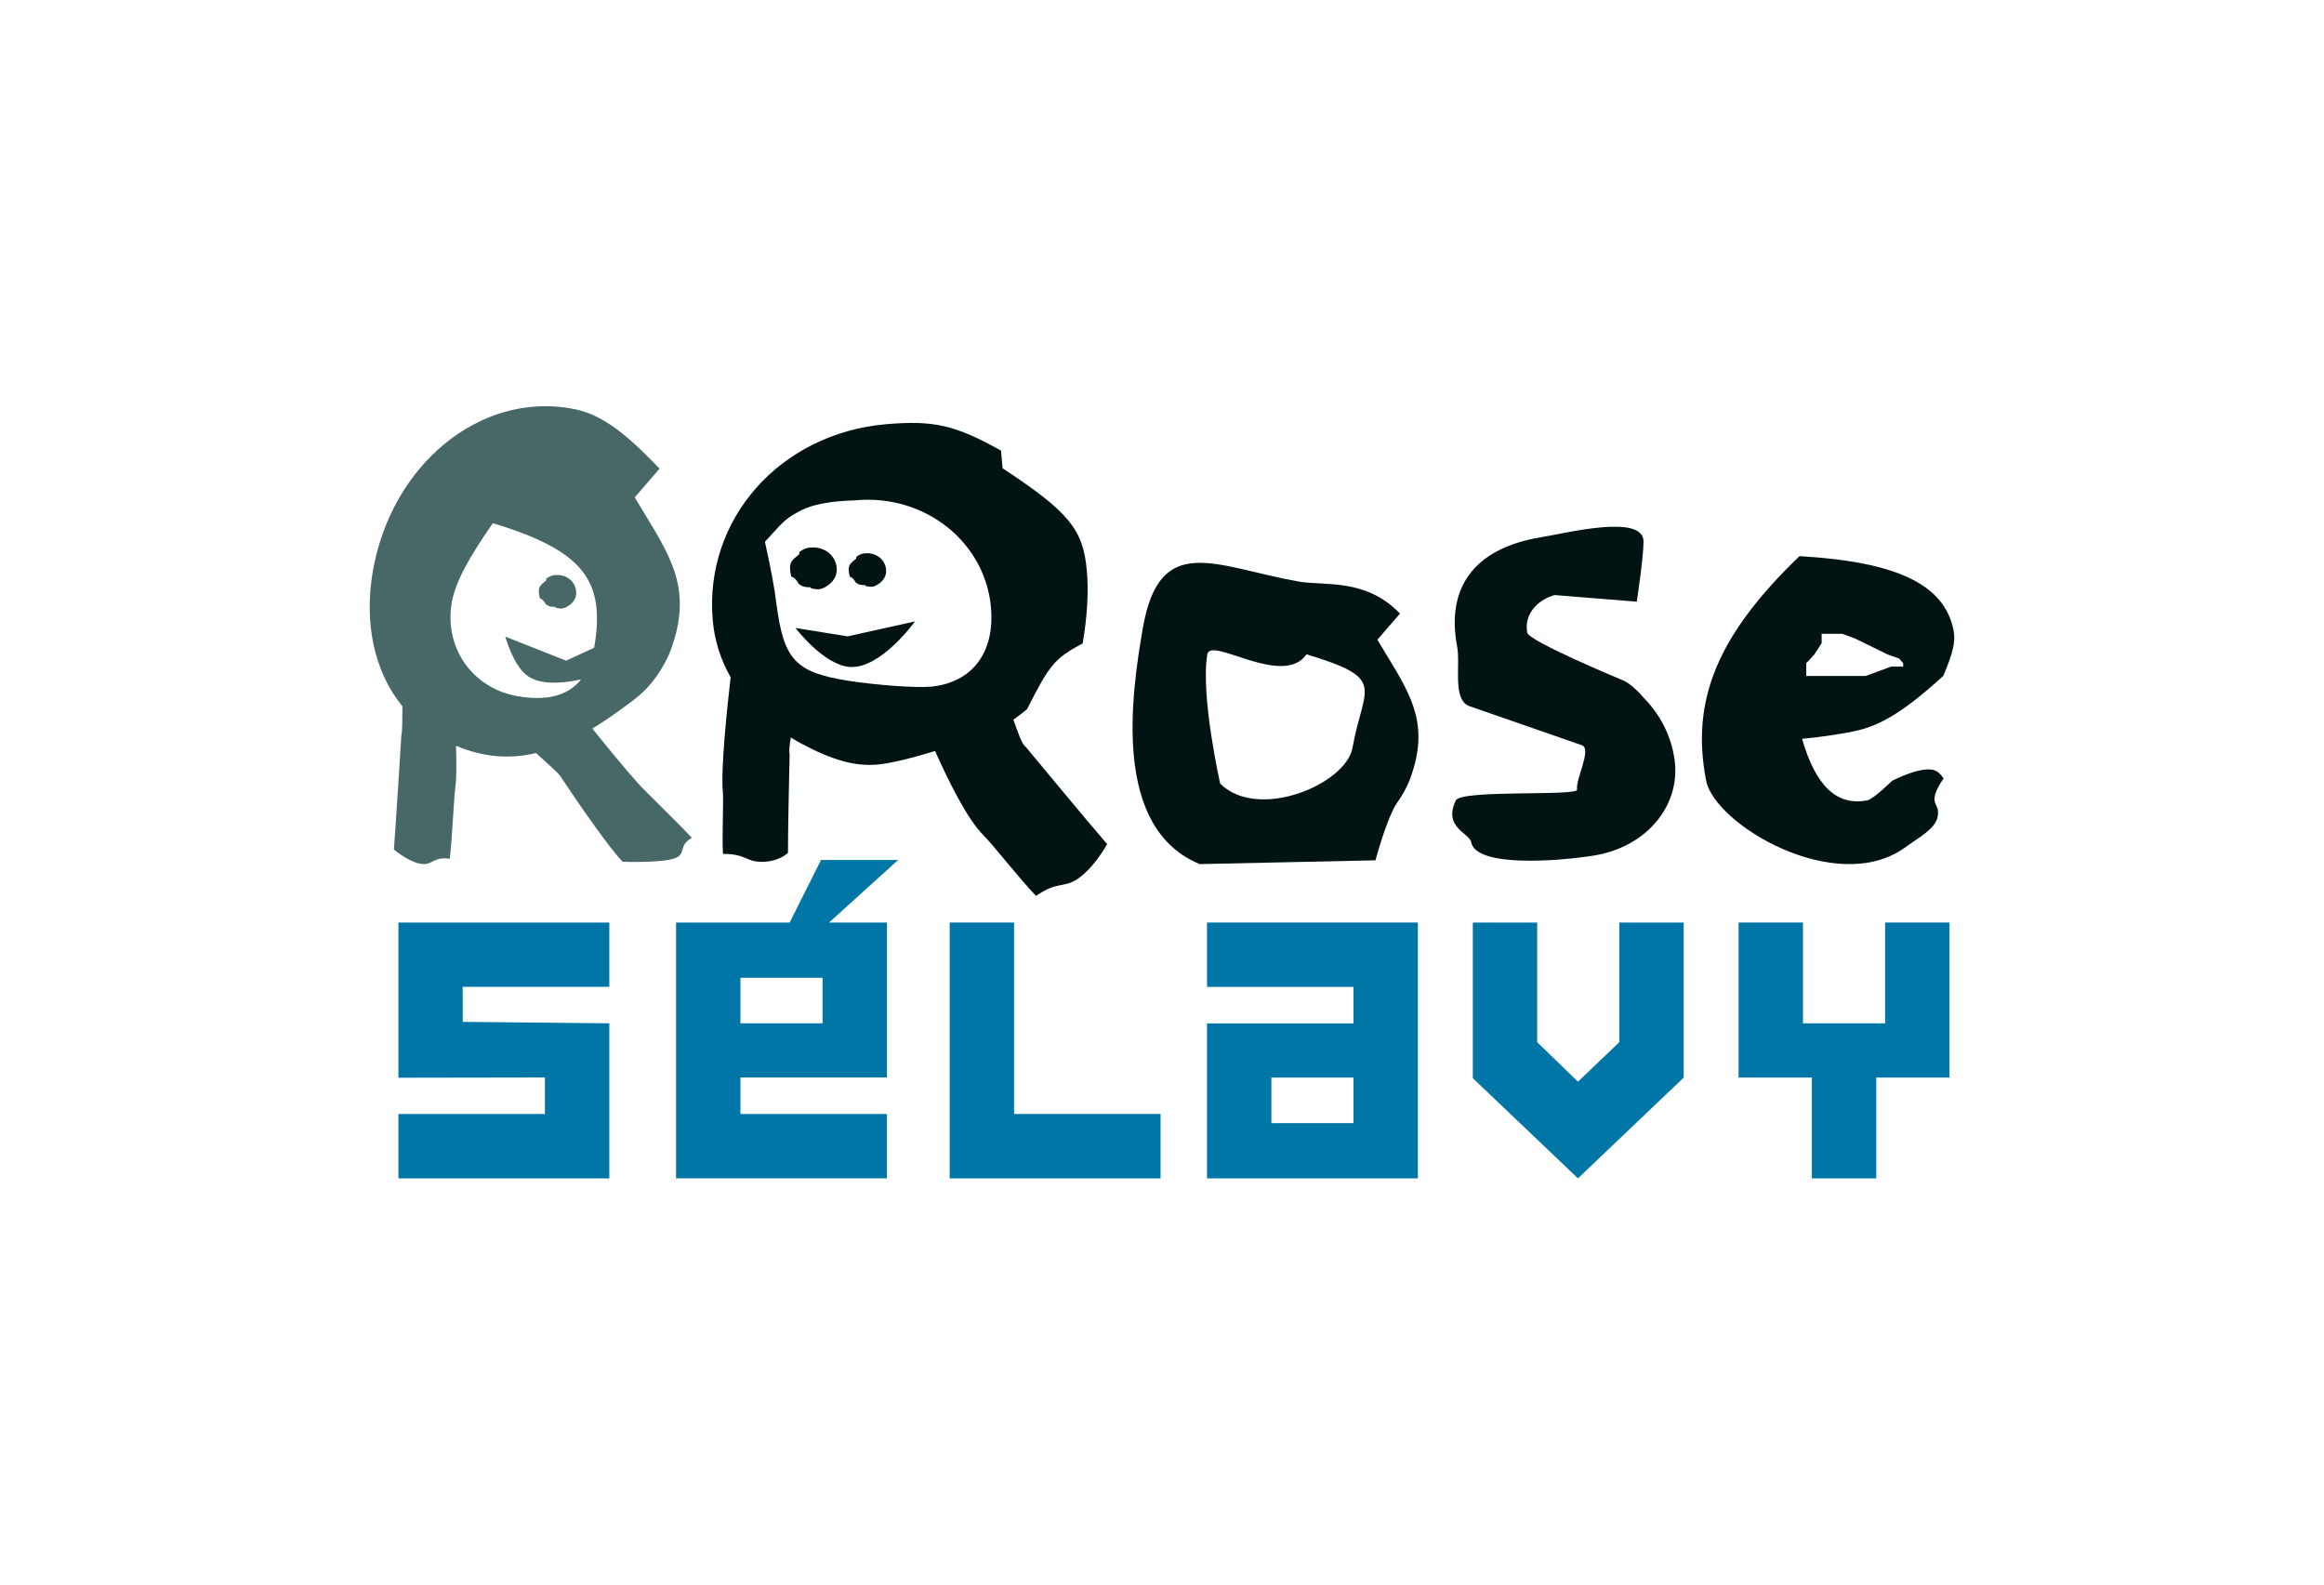 <?xml version="1.0" encoding="utf-8"?>
<!-- Generator: Adobe Illustrator 17.0.0, SVG Export Plug-In . SVG Version: 6.00 Build 0)  -->
<!DOCTYPE svg PUBLIC "-//W3C//DTD SVG 1.1//EN" "http://www.w3.org/Graphics/SVG/1.1/DTD/svg11.dtd">
<svg version="1.1" id="Calque_1" xmlns:x="http://ns.adobe.com/Extensibility/1.0/" xmlns:i="http://ns.adobe.com/AdobeIllustrator/10.0/" xmlns:graph="http://ns.adobe.com/Graphs/1.0/"
	 xmlns="http://www.w3.org/2000/svg" xmlns:xlink="http://www.w3.org/1999/xlink" x="0px" y="0px" width="220px" height="150px"
	 viewBox="0 0 220 150" enable-background="new 0 0 220 150" xml:space="preserve">
<path fill="#0076A6" d="M120.355,102.006v4.314h7.774v-4.314H120.355z M134.224,111.547h-19.963V96.878h13.869v-3.455h-13.869
	v-6.094h19.963V111.547z"/>
<polygon fill-rule="evenodd" clip-rule="evenodd" fill="#0076A6" points="139.422,102.063 149.378,111.547 159.385,102.009 
	159.385,87.329 153.291,87.329 153.291,98.655 149.378,102.394 145.516,98.655 145.516,87.329 139.422,87.329 "/>
<polygon fill="#0076A6" points="89.902,87.329 95.997,87.329 95.997,105.453 109.865,105.453 109.865,111.547 89.902,111.547 "/>
<polygon fill="#0076A6" points="37.717,105.453 51.586,105.453 51.586,101.998 37.717,102.021 37.717,87.329 57.681,87.329 
	57.681,93.412 43.8,93.412 43.806,96.732 57.68,96.87 57.681,111.547 37.717,111.547 "/>
<polygon fill="#0076A6" points="164.583,87.329 170.677,87.329 170.677,96.87 178.452,96.87 178.452,87.329 184.546,87.329 
	184.546,102.006 177.612,102.006 177.612,111.547 171.518,111.547 171.518,102.006 164.583,102.006 "/>
<path fill-rule="evenodd" clip-rule="evenodd" fill="#011313" d="M133.97,72.168c1.112-4.612-0.988-7.247-3.582-11.612l2.141-2.47
	c-3.212-3.376-7.176-2.618-9.564-3.03c-7.906-1.4-13.168-4.772-14.774,4.369c-1.112,6.424-2.921,18.968,5.382,22.373l16.635-0.359
	c0,0,1.086-4.082,2.074-5.483C133.187,74.638,133.558,73.732,133.97,72.168z M128.036,70.781c-0.618,3.459-8.933,6.963-12.528,3.399
	c0,0-1.878-8.331-1.219-12.243c0.33-1.73,7.169,3.212,9.392,0C131.424,64.283,129.066,64.934,128.036,70.781z"/>
<path fill-rule="evenodd" clip-rule="evenodd" fill="#011313" d="M155.584,51.259c-0.014-2.632-7.215-0.819-9.642-0.413
	c-6.713,1.087-8.994,5.071-8.012,10.303c0.354,1.725-0.464,4.995,1.107,5.674l10.74,3.732c0.916,0.41-0.647,3.221-0.482,4.187
	c0.114,0.653-10.999-0.025-11.487,1.033c-1.218,2.561,1.298,3.078,1.459,3.946c0.438,2.388,8.072,1.832,11.643,1.264
	c5.152-0.847,8.41-5,7.545-9.482c-0.353-1.989-1.317-3.866-2.804-5.399c-0.863-0.989-1.611-1.589-2.16-1.763
	c0,0-8.776-3.643-8.915-4.452c-0.298-1.578,0.762-3.031,2.59-3.56l7.778,0.626C154.943,56.954,155.575,52.845,155.584,51.259z"/>
<path fill-rule="evenodd" clip-rule="evenodd" fill="#011313" d="M79.212,53.934c0-1.188-0.975-2.113-2.225-2.113
	c-0.566,0-0.813,0.084-1.317,0.426v0.207c-0.734,0.583-0.88,0.796-0.88,1.289c0,0.235,0.039,0.521,0.123,0.84
	c0.348,0.146,0.415,0.224,0.717,0.712c0.392,0.263,0.521,0.291,1.143,0.302l-0.005,0.095c0.291,0.062,0.51,0.095,0.667,0.095
	c0.263,0,0.516-0.095,0.863-0.319C78.881,55.083,79.212,54.54,79.212,53.934z"/>
<path fill-rule="evenodd" clip-rule="evenodd" fill="#011313" d="M83.885,54.061c0-0.951-0.781-1.691-1.782-1.691
	c-0.453,0-0.65,0.067-1.054,0.341v0.166c-0.588,0.467-0.704,0.638-0.704,1.032c0,0.188,0.031,0.417,0.098,0.673
	c0.278,0.117,0.332,0.18,0.574,0.57c0.314,0.211,0.418,0.234,0.916,0.242l-0.005,0.076c0.233,0.049,0.408,0.076,0.534,0.076
	c0.211,0,0.413-0.076,0.691-0.256C83.62,54.981,83.885,54.546,83.885,54.061z"/>
<path fill-rule="evenodd" clip-rule="evenodd" fill="#011313" d="M75.306,59.445c0,0,2.68,3.524,5.142,3.69
	c2.929,0.198,6.172-4.311,6.172-4.311l-6.381,1.415L75.306,59.445z"/>
<path fill="#011313" d="M93.816,57.571c-0.515-6.218-6.224-10.821-12.835-10.21c-0.469,0.044-3.523,0.008-5.41,1.091
	c-1.441,0.768-1.659,1.243-3.16,2.835c0.55,2.492,0.927,4.455,1.085,5.847c0.697,5.293,1.743,6.514,6.837,7.314
	c2.785,0.424,6.374,0.682,7.781,0.552C91.995,64.641,94.167,61.807,93.816,57.571z M68.428,74.961
	c-0.211-2.195,0.415-8.004,0.737-10.854c-0.946-1.655-1.525-3.469-1.694-5.397c-0.836-9.553,6.354-17.674,16.402-18.553
	c4.551-0.398,6.593,0.104,10.889,2.498l0.146,1.668c6.313,4.17,7.634,5.78,7.981,9.744c0.166,1.893,0.051,4.218-0.4,6.846
	c-2.691,1.416-3.176,2.094-5.267,6.227c-0.472,0.38-0.894,0.708-1.291,0.993c0.441,1.179,0.79,2.335,1.181,2.58
	c0,0,6.034,7.289,7.694,9.189c0,0-1.183,2.203-2.786,3.293c-1.375,0.915-1.917,0.192-3.945,1.614
	c-1.541-1.601-4.118-4.893-4.931-5.692c-1.564-1.532-3.352-5.177-4.627-8.025c-2.275,0.691-4.205,1.173-5.457,1.283
	c-2.118,0.185-4.212-0.403-7.163-1.962c-0.357-0.194-0.704-0.396-1.041-0.605c-0.106,0.74-0.19,1.341-0.106,1.574
	c0,0-0.172,7.389-0.158,9.354c0,0-0.856,0.873-2.565,0.846c-1.454-0.037-1.399-0.745-3.585-0.753
	C68.334,79.109,68.511,75.84,68.428,74.961z"/>
<path fill-rule="evenodd" clip-rule="evenodd" fill="#011313" d="M180.164,63.1v-0.316l-0.379-0.443l-1.076-0.38l-3.101-1.519
	l-1.201-0.443h-1.961v0.886l-0.696,1.075l-0.76,0.823v1.202h5.631l2.403-0.885H180.164z M184.94,59.705
	c0.198,1.021-0.084,2.166-0.979,4.277c-3.686,3.349-5.979,4.764-8.576,5.269c-1.38,0.268-2.973,0.517-4.793,0.689
	c1.296,4.5,3.303,6.38,6.185,5.82c0.568-0.111,2.336-1.846,2.336-1.846s3.093-1.63,4.248-0.886c0.335,0.207,0.634,0.664,0.634,0.664
	s-0.938,1.242-0.866,2.045c0.04,0.416,0.287,0.61,0.326,1.026c0.168,1.511-1.568,2.332-3.153,3.488
	c-6.471,4.618-17.978-2.165-18.795-6.365c-1.479-7.612,1.106-13.805,8.84-21.241C179.674,53.192,184.096,55.36,184.94,59.705z"/>
<path fill-rule="evenodd" clip-rule="evenodd" fill="#476867" d="M54.549,56.122c0-0.951-0.781-1.692-1.782-1.692
	c-0.453,0-0.651,0.068-1.055,0.341v0.166c-0.588,0.467-0.704,0.637-0.704,1.032c0,0.188,0.032,0.417,0.099,0.673
	c0.278,0.116,0.332,0.179,0.574,0.57c0.314,0.21,0.418,0.233,0.916,0.242l-0.005,0.076c0.233,0.049,0.408,0.076,0.534,0.076
	c0.211,0,0.413-0.076,0.691-0.256C54.284,57.042,54.549,56.607,54.549,56.122z"/>
<path fill="#476867" d="M60.397,74.149c-1.271-1.419-2.975-3.508-4.323-5.18c0.851-0.518,1.704-1.094,2.565-1.715
	c1.493-1.086,2.443-1.718,3.528-3.257c0.995-1.448,1.402-2.443,1.854-4.161c1.222-5.066-1.085-7.961-3.935-12.755l2.352-2.714
	c-3.528-3.709-5.745-5.247-8.368-5.7c-8.685-1.538-17.007,5.337-18.771,15.378c-0.832,4.807,0.057,9.466,2.796,12.821
	c-0.019,1.263,0.006,2.392-0.101,2.735c0,0-0.525,8.546-0.707,10.813c0,0,1.414,1.224,2.646,1.371
	c1.05,0.109,1.073-0.713,2.647-0.494c0.228-1.975,0.388-5.767,0.524-6.772c0.134-0.974,0.103-2.405,0.065-3.919
	c2.694,1.133,5.177,1.256,7.576,0.687c1.061,0.979,2.073,1.845,2.288,2.167c0,0,4.218,6.394,5.92,8.126c0,0,4.23,0.139,5.17-0.441
	c0.788-0.505,0.142-1.11,1.369-1.829C64.056,77.766,61.114,74.949,60.397,74.149z M48.96,65.898
	c-4.252-0.769-6.921-4.568-6.197-8.865c0.362-1.9,1.447-3.98,3.89-7.509c8.498,2.576,10.716,5.379,9.591,11.794l-2.65,1.223
	l-5.761-2.276c0,0,0.718,2.578,1.946,3.596c1.285,1.066,3.598,0.816,5.233,0.451C53.782,65.863,51.763,66.386,48.96,65.898z"/>
<path fill="#0076A6" d="M77.868,96.87v-4.314h-7.774v4.314H77.868z M83.962,101.998H70.093v3.454h13.869v6.094H63.999V87.329h10.756
	l2.965-5.922h7.303l-6.539,5.922h5.479V101.998z"/>
</svg>
